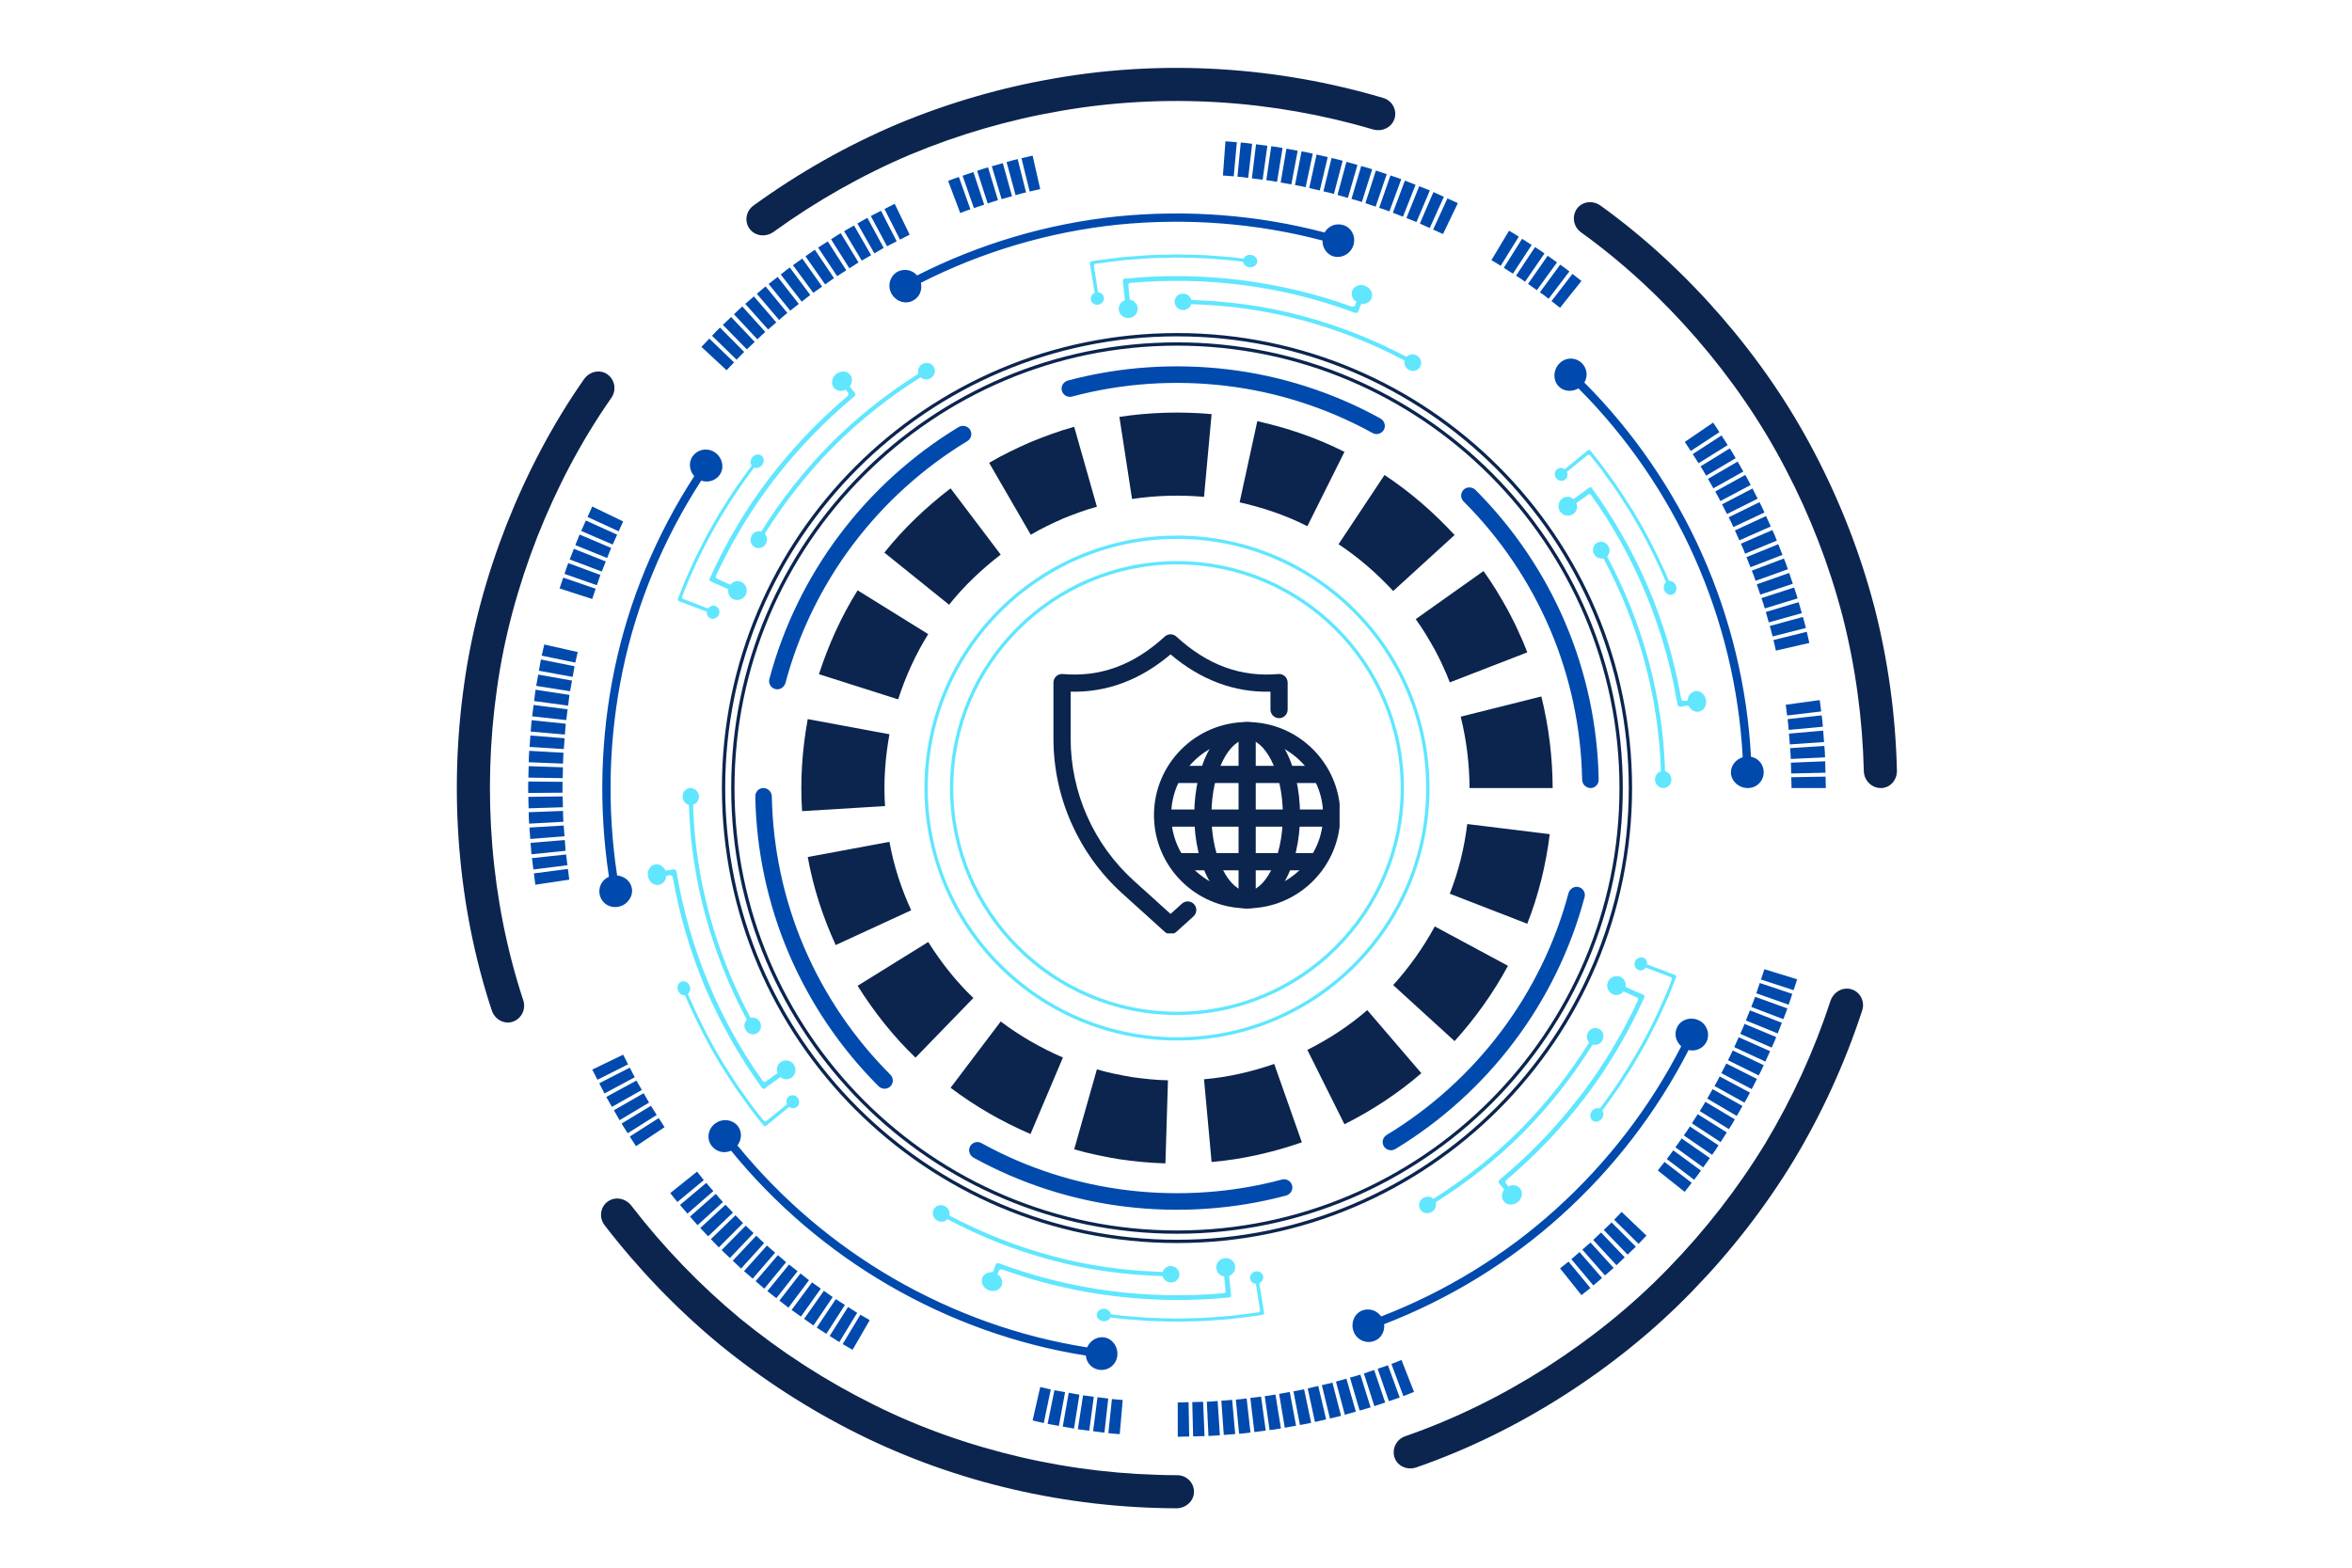 <svg xmlns="http://www.w3.org/2000/svg" xmlns:xlink="http://www.w3.org/1999/xlink" width="1200" zoomAndPan="magnify" viewBox="0 0 900 600" height="800" preserveAspectRatio="xMidYMid meet" version="1.0"><defs><clipPath id="efb8f5827f"><path d="M 174.035 25 L 726 25 L 726 577.648 L 174.035 577.648 Z M 174.035 25 " clip-rule="nonzero"/></clipPath><clipPath id="4f6f6c7cf8"><path d="M 403.102 242.484 L 493 242.484 L 493 357.234 L 403.102 357.234 Z M 403.102 242.484 " clip-rule="nonzero"/></clipPath><clipPath id="ff48f64bfc"><path d="M 441 276 L 512.602 276 L 512.602 348 L 441 348 Z M 441 276 " clip-rule="nonzero"/></clipPath></defs><path fill="#60e6ff" d="M 450.375 204.98 C 397.094 204.98 353.742 248.328 353.742 301.613 C 353.742 354.895 397.09 398.242 450.375 398.242 C 503.66 398.242 547.008 354.895 547.008 301.613 C 547.008 248.328 503.66 204.98 450.375 204.98 Z M 450.375 396.977 C 397.793 396.977 355.012 354.195 355.012 301.613 C 355.012 249.027 397.793 206.25 450.375 206.25 C 502.961 206.25 545.738 249.027 545.738 301.613 C 545.738 354.195 502.961 396.977 450.375 396.977 Z M 641.336 374.105 L 638.656 380.898 L 635.664 387.555 C 634.703 389.789 633.578 391.949 632.465 394.113 L 630.801 397.359 L 629.969 398.984 L 629.059 400.566 L 625.422 406.891 C 624.172 408.977 622.816 410.996 621.516 413.055 C 620.852 414.074 620.215 415.109 619.531 416.113 L 617.418 419.09 C 615.988 421.055 614.656 423.094 613.133 424.988 C 613.848 425.961 613.684 427.5 612.578 428.531 C 611.77 429.285 610.629 429.512 609.766 429.082 C 608.363 428.387 608.125 426.52 609.148 425.219 C 609.918 424.238 611.164 423.879 612.176 424.258 C 623.551 409.191 632.938 392.59 639.715 374.945 C 639.875 374.551 639.715 374.121 639.363 373.988 L 629.801 370.324 C 629.148 371.254 627.984 371.668 626.949 371.254 C 625.574 370.707 625.004 368.98 625.867 367.602 C 626.398 366.75 627.43 366.281 628.363 366.434 C 629.672 366.648 630.461 367.859 630.277 369.121 L 640.992 373.148 C 641.344 373.277 641.504 373.707 641.344 374.105 Z M 549.332 460.176 C 549.734 461.5 549.203 463.09 547.863 463.859 C 546.273 464.773 544.285 464.297 543.422 462.793 C 542.559 461.293 543.098 459.359 544.625 458.484 C 545.914 457.742 547.461 457.871 548.492 458.828 C 560.512 451.27 571.715 442.391 581.75 432.332 C 591.734 422.227 600.594 411.008 608.094 398.949 C 607.148 397.934 606.984 396.371 607.699 395.07 C 608.578 393.539 610.512 392.996 612.02 393.852 C 613.527 394.703 614.008 396.688 613.094 398.281 C 612.348 399.629 610.789 400.188 609.441 399.781 C 601.875 411.941 592.945 423.254 582.875 433.449 C 572.754 443.594 561.457 452.547 549.332 460.172 Z M 629.191 381.762 C 623.152 395.164 615.688 407.938 606.793 419.648 C 597.898 431.355 587.715 442.078 576.488 451.57 C 576.035 451.961 575.953 452.621 576.301 453.047 L 577.199 454.129 L 577.203 454.129 C 577.203 454.129 578.031 453.727 578.031 453.727 C 578.129 453.699 578.23 453.68 578.332 453.66 C 578.734 453.594 579.137 453.586 579.531 453.641 C 580.477 453.781 581.34 454.285 581.883 455.16 C 582.719 456.508 582.422 458.426 581.172 459.746 C 579.418 461.48 576.73 461.441 575.445 459.805 C 574.934 459.156 574.715 458.371 574.75 457.578 C 574.77 457.184 574.852 456.785 575 456.402 C 575.039 456.301 575.078 456.211 575.117 456.113 C 575.148 456.004 575.184 455.898 575.227 455.797 C 575.316 455.598 575.43 455.414 575.566 455.25 L 573.652 452.902 C 573.305 452.477 573.402 451.836 573.871 451.469 C 585.078 442.16 595.258 431.617 604.168 420.094 L 605.855 417.945 L 607.445 415.727 L 610.613 411.273 C 612.68 408.277 614.586 405.168 616.555 402.105 L 619.277 397.371 C 620.176 395.785 621.129 394.234 621.926 392.594 C 623.555 389.336 625.332 386.152 626.762 382.797 C 626.941 382.398 626.789 381.941 626.422 381.773 L 621.277 379.43 C 620.258 380.719 618.531 381.191 617.047 380.488 C 615.242 379.621 614.469 377.402 615.383 375.59 C 616.164 374.031 618.039 373.227 619.699 373.738 C 621.438 374.273 622.363 375.992 622.047 377.727 L 628.848 380.75 C 629.219 380.91 629.367 381.367 629.188 381.77 Z M 402.438 482.305 C 388.602 478.609 375.195 473.332 362.539 466.625 C 361.578 467.656 359.949 467.949 358.629 467.16 C 357.039 466.246 356.457 464.289 357.328 462.793 C 358.203 461.297 360.148 460.793 361.676 461.676 C 362.953 462.438 363.594 463.875 363.285 465.227 C 375.832 471.879 389.125 477.109 402.84 480.777 C 416.555 484.477 430.727 486.387 444.922 486.816 C 445.324 485.477 446.598 484.512 448.086 484.551 C 448.969 484.57 449.766 484.945 450.352 485.527 C 450.934 486.082 451.297 486.855 451.305 487.727 C 451.309 488.59 450.945 489.387 450.352 489.969 C 449.754 490.52 448.922 490.852 448.012 490.828 C 446.469 490.789 445.203 489.758 444.879 488.402 C 430.562 487.973 416.27 486.043 402.438 482.312 Z M 483.715 502.418 C 483.773 502.785 483.484 503.148 483.062 503.223 C 481.871 503.457 480.664 503.617 479.457 503.762 L 475.836 504.223 C 473.422 504.527 471.012 504.871 468.586 505.008 L 461.309 505.559 C 458.883 505.668 456.449 505.699 454.023 505.77 L 450.379 505.855 L 446.734 505.77 C 444.305 505.699 441.875 505.668 439.445 505.559 C 434.602 505.16 429.738 504.941 424.918 504.223 C 424.438 505.332 423.02 505.98 421.57 505.559 C 420.512 505.254 419.746 504.395 419.68 503.43 C 419.574 501.875 421.078 500.715 422.719 500.922 C 423.953 501.082 424.895 501.965 425.07 503.027 C 429.742 503.723 434.461 503.945 439.168 504.332 C 441.523 504.469 443.883 504.473 446.242 504.551 L 449.777 504.641 C 450.957 504.668 452.137 504.598 453.316 504.582 L 460.391 504.398 C 462.746 504.266 465.102 504.059 467.453 503.887 L 470.984 503.617 L 474.5 503.18 L 481.523 502.27 C 481.941 502.195 482.234 501.836 482.172 501.465 L 480.578 491.352 C 479.453 491.301 478.508 490.445 478.348 489.355 C 478.238 488.625 478.492 487.926 478.977 487.422 C 479.453 486.895 480.156 486.547 480.969 486.555 C 481.969 486.562 482.883 487.184 483.223 488.086 C 483.688 489.324 483.027 490.609 481.852 491.129 L 483.711 502.422 Z M 382.18 486.434 L 381.691 487.754 C 381.938 487.941 382.191 488.125 382.445 488.289 C 382.52 488.359 382.59 488.438 382.656 488.516 C 382.918 488.828 383.125 489.176 383.277 489.543 C 383.629 490.426 383.625 491.422 383.137 492.332 C 382.395 493.711 380.551 494.488 378.816 493.984 C 376.441 493.316 375.121 491.004 375.902 489.062 C 376.207 488.297 376.777 487.711 377.484 487.344 C 377.836 487.164 378.227 487.035 378.633 486.969 C 378.738 486.953 378.836 486.941 378.941 486.926 C 379.051 486.895 379.16 486.875 379.27 486.863 C 379.488 486.84 379.703 486.844 379.914 486.879 L 380.992 484.051 C 381.188 483.539 381.793 483.297 382.348 483.516 C 409.637 493.777 439.262 497.543 468.266 494.945 C 468.703 494.91 469.023 494.559 468.984 494.16 L 468.445 488.527 C 466.816 488.254 465.539 486.969 465.41 485.328 C 465.258 483.332 466.801 481.594 468.832 481.527 C 470.57 481.379 472.195 482.551 472.582 484.242 C 472.984 486.012 471.961 487.707 470.309 488.348 L 471.086 495.75 C 471.129 496.148 470.812 496.52 470.375 496.574 C 441.113 499.484 411.219 495.863 383.543 485.875 C 382.973 485.695 382.367 485.922 382.18 486.438 Z M 269.895 378.074 C 264.176 364.523 260.008 350.328 257.453 335.852 C 257.348 335.262 256.82 334.855 256.281 334.949 L 254.898 335.188 L 254.895 335.188 C 254.895 335.188 254.816 336.109 254.816 336.109 C 254.793 336.207 254.758 336.309 254.723 336.402 C 254.574 336.785 254.375 337.141 254.125 337.449 C 253.527 338.199 252.656 338.695 251.625 338.723 C 250.039 338.77 248.543 337.547 248.051 335.801 C 247.719 334.613 247.859 333.441 248.375 332.535 C 248.91 331.621 249.773 330.98 250.809 330.828 C 251.625 330.707 252.41 330.914 253.07 331.344 C 253.402 331.559 253.688 331.832 253.965 332.148 C 254.031 332.234 254.094 332.309 254.16 332.395 C 254.242 332.473 254.32 332.559 254.387 332.648 C 254.527 332.824 254.633 333.012 254.715 333.211 L 257.703 332.73 C 258.246 332.648 258.77 333.051 258.871 333.637 C 263.66 362.371 274.953 390.039 291.902 413.754 C 292.156 414.109 292.625 414.207 292.953 413.973 L 297.555 410.684 C 296.953 409.152 297.406 407.414 298.758 406.48 C 300.41 405.344 302.707 405.789 303.816 407.496 C 304.766 408.957 304.52 410.988 303.273 412.156 C 301.938 413.398 299.953 413.363 298.633 412.207 L 292.625 416.598 C 292.301 416.832 291.828 416.738 291.574 416.379 C 282.969 404.461 275.676 391.594 269.895 378.074 Z M 305.496 420.57 C 305.973 421.457 305.918 422.535 305.301 423.285 C 304.473 424.305 303.008 424.398 301.977 423.633 L 293.141 430.906 C 292.852 431.148 292.402 431.066 292.137 430.73 C 285.98 423.195 280.434 415.184 275.34 406.895 C 270.336 398.543 265.965 389.832 262.102 380.902 C 260.906 381.031 259.66 380.117 259.328 378.641 C 259.082 377.562 259.461 376.461 260.27 375.922 C 261.57 375.051 263.301 375.785 263.91 377.324 C 264.367 378.484 264.051 379.75 263.215 380.43 C 266.988 389.09 271.164 397.578 276.035 405.676 C 277.195 407.73 278.547 409.672 279.797 411.672 L 281.711 414.652 C 282.348 415.645 283.062 416.586 283.738 417.555 L 287.855 423.32 L 292.23 428.891 C 292.492 429.223 292.941 429.305 293.234 429.066 L 301.184 422.609 C 300.711 421.574 300.938 420.355 301.809 419.664 C 302.969 418.746 304.746 419.121 305.5 420.566 Z M 285.785 390.277 C 272.27 365.035 264.426 336.715 263.613 308.043 C 262.258 307.727 261.227 306.465 261.188 304.922 C 261.141 303.09 262.508 301.605 264.242 301.613 C 265.977 301.617 267.422 303.051 267.465 304.816 C 267.504 306.301 266.539 307.578 265.199 307.992 C 266.008 336.422 273.781 364.496 287.18 389.523 C 288.512 389.223 290.035 389.812 290.77 391.102 C 291.648 392.629 291.152 394.582 289.656 395.461 C 288.164 396.344 286.211 395.77 285.297 394.18 C 284.539 392.84 284.746 391.254 285.789 390.277 Z M 271.559 221.461 C 277.602 208.062 285.066 195.285 293.957 183.574 C 302.852 171.867 313.035 161.145 324.262 151.656 C 324.719 151.262 324.797 150.602 324.449 150.176 L 323.551 149.098 L 323.543 149.098 C 323.543 149.098 322.719 149.496 322.719 149.496 C 322.621 149.527 322.52 149.543 322.418 149.562 C 322.016 149.633 321.609 149.641 321.215 149.582 C 320.273 149.445 319.406 148.941 318.863 148.066 C 318.027 146.715 318.324 144.797 319.574 143.477 C 321.328 141.742 324.012 141.781 325.301 143.422 C 325.809 144.066 326.031 144.855 325.996 145.645 C 325.977 146.043 325.895 146.438 325.746 146.824 C 325.707 146.922 325.668 147.012 325.629 147.109 C 325.598 147.219 325.562 147.324 325.52 147.426 C 325.43 147.629 325.316 147.809 325.18 147.977 L 327.09 150.32 C 327.438 150.746 327.344 151.391 326.875 151.758 C 315.668 161.066 305.488 171.609 296.574 183.129 L 294.887 185.277 L 293.297 187.5 L 290.129 191.949 C 288.062 194.945 286.16 198.055 284.191 201.117 L 281.469 205.855 C 280.57 207.438 279.613 208.992 278.82 210.633 C 277.188 213.891 275.41 217.074 273.98 220.426 C 273.801 220.824 273.953 221.281 274.32 221.449 L 279.465 223.797 C 280.484 222.504 282.211 222.031 283.695 222.738 C 285.5 223.602 286.273 225.82 285.359 227.637 C 284.578 229.191 282.703 229.996 281.043 229.484 C 279.305 228.949 278.379 227.23 278.695 225.496 L 271.891 222.477 C 271.523 222.312 271.375 221.855 271.551 221.453 Z M 259.418 229.117 L 262.094 222.328 L 265.09 215.668 C 266.051 213.434 267.176 211.277 268.289 209.113 L 269.953 205.863 L 270.789 204.242 L 271.695 202.66 L 275.336 196.332 C 276.586 194.25 277.938 192.227 279.238 190.172 C 279.902 189.148 280.543 188.113 281.227 187.109 L 283.336 184.137 C 284.77 182.172 286.102 180.133 287.621 178.234 C 286.91 177.266 287.074 175.727 288.18 174.691 C 288.988 173.941 290.125 173.715 290.992 174.141 C 292.395 174.836 292.633 176.703 291.609 178.008 C 290.84 178.984 289.59 179.344 288.582 178.965 C 277.207 194.031 267.816 210.633 261.039 228.277 C 260.887 228.672 261.039 229.102 261.391 229.238 L 270.953 232.898 C 271.609 231.973 272.773 231.559 273.809 231.969 C 275.18 232.516 275.754 234.242 274.887 235.621 C 274.355 236.477 273.328 236.941 272.395 236.793 C 271.082 236.578 270.297 235.363 270.48 234.102 L 259.762 230.078 C 259.414 229.945 259.254 229.52 259.41 229.117 Z M 352.258 144.391 C 340.238 151.953 329.035 160.832 319 170.891 C 309.016 180.996 300.16 192.211 292.656 204.273 C 293.605 205.289 293.766 206.848 293.051 208.152 C 292.172 209.684 290.238 210.227 288.73 209.371 C 287.223 208.516 286.742 206.531 287.656 204.941 C 288.402 203.59 289.961 203.035 291.309 203.438 C 298.875 191.277 307.805 179.965 317.875 169.773 C 327.996 159.629 339.293 150.672 351.418 143.051 C 351.016 141.723 351.551 140.133 352.887 139.363 C 354.477 138.453 356.465 138.93 357.328 140.43 C 358.191 141.934 357.656 143.863 356.125 144.742 C 354.836 145.484 353.293 145.352 352.258 144.395 Z M 417.039 100.805 C 416.977 100.434 417.27 100.074 417.691 100 C 418.883 99.766 420.09 99.602 421.297 99.457 L 424.918 99 C 427.328 98.695 429.742 98.352 432.168 98.215 L 439.441 97.66 C 441.871 97.555 444.305 97.523 446.73 97.453 L 450.375 97.363 L 454.02 97.453 C 456.449 97.52 458.879 97.555 461.309 97.66 C 466.152 98.062 471.016 98.277 475.832 99 C 476.316 97.891 477.734 97.242 479.184 97.66 C 480.242 97.969 481.008 98.828 481.074 99.789 C 481.18 101.348 479.676 102.508 478.035 102.297 C 476.801 102.141 475.859 101.258 475.684 100.195 C 471.012 99.496 466.289 99.277 461.586 98.891 C 459.23 98.754 456.871 98.746 454.512 98.672 L 450.973 98.582 C 449.793 98.551 448.613 98.625 447.438 98.641 L 440.359 98.82 C 438.008 98.957 435.652 99.164 433.301 99.336 L 429.77 99.605 L 426.254 100.043 L 419.227 100.949 C 418.809 101.023 418.52 101.387 418.578 101.754 L 420.172 111.867 C 421.297 111.922 422.242 112.773 422.402 113.867 C 422.512 114.598 422.258 115.297 421.773 115.801 C 421.297 116.328 420.594 116.676 419.781 116.668 C 418.781 116.66 417.867 116.039 417.531 115.133 C 417.062 113.898 417.723 112.613 418.898 112.094 L 417.035 100.797 Z M 518.574 116.789 L 519.062 115.473 C 518.812 115.281 518.562 115.098 518.309 114.934 C 518.234 114.863 518.168 114.785 518.098 114.707 C 517.836 114.395 517.625 114.047 517.477 113.684 C 517.125 112.801 517.129 111.801 517.617 110.895 C 518.359 109.512 520.199 108.734 521.938 109.238 C 524.312 109.91 525.633 112.223 524.852 114.16 C 524.547 114.926 523.973 115.512 523.27 115.879 C 522.914 116.062 522.527 116.191 522.121 116.258 C 522.016 116.27 521.918 116.285 521.812 116.297 C 521.703 116.328 521.594 116.348 521.484 116.363 C 521.266 116.387 521.051 116.379 520.836 116.344 L 519.762 119.172 C 519.562 119.688 518.957 119.926 518.402 119.707 C 491.113 109.445 461.488 105.684 432.484 108.281 C 432.047 108.312 431.727 108.664 431.766 109.066 L 432.305 114.695 C 433.934 114.973 435.211 116.258 435.34 117.898 C 435.492 119.891 433.949 121.629 431.918 121.699 C 430.184 121.844 428.555 120.672 428.168 118.98 C 427.766 117.215 428.789 115.516 430.445 114.875 L 429.664 107.477 C 429.621 107.074 429.938 106.703 430.379 106.652 C 459.637 103.738 489.531 107.359 517.207 117.348 C 517.777 117.531 518.383 117.305 518.57 116.785 Z M 498.316 120.918 C 512.152 124.613 525.559 129.895 538.215 136.598 C 539.176 135.566 540.801 135.273 542.125 136.062 C 543.715 136.98 544.297 138.934 543.422 140.43 C 542.551 141.926 540.605 142.43 539.078 141.551 C 537.801 140.785 537.16 139.348 537.469 137.996 C 524.918 131.344 511.629 126.113 497.914 122.449 C 484.199 118.75 470.027 116.84 455.832 116.406 C 455.43 117.746 454.152 118.711 452.668 118.676 C 451.785 118.652 450.988 118.281 450.402 117.695 C 449.82 117.141 449.453 116.367 449.449 115.5 C 449.445 114.633 449.809 113.836 450.402 113.254 C 451 112.703 451.832 112.371 452.742 112.395 C 454.285 112.434 455.551 113.465 455.875 114.82 C 470.191 115.254 484.484 117.184 498.316 120.914 Z M 595.258 182.652 C 594.781 181.77 594.832 180.691 595.449 179.938 C 596.281 178.918 597.746 178.828 598.777 179.59 L 607.613 172.316 C 607.902 172.078 608.352 172.156 608.617 172.492 C 614.773 180.027 620.32 188.043 625.414 196.328 C 630.418 204.676 634.789 213.391 638.652 222.32 C 639.848 222.188 641.094 223.105 641.426 224.582 C 641.672 225.66 641.289 226.758 640.484 227.301 C 639.184 228.172 637.449 227.438 636.844 225.898 C 636.387 224.738 636.703 223.473 637.539 222.793 C 633.766 214.133 629.59 205.641 624.719 197.547 C 623.559 195.488 622.203 193.551 620.957 191.547 L 619.043 188.57 C 618.402 187.578 617.691 186.637 617.016 185.664 L 612.898 179.902 L 608.523 174.332 C 608.262 173.996 607.812 173.918 607.52 174.156 L 599.57 180.609 C 600.043 181.648 599.816 182.867 598.945 183.559 C 597.781 184.477 596.008 184.102 595.254 182.656 Z M 652.383 270.684 C 651.848 271.598 650.98 272.238 649.945 272.391 C 649.133 272.508 648.344 272.305 647.684 271.875 C 647.352 271.66 647.066 271.387 646.793 271.07 C 646.723 270.984 646.664 270.91 646.598 270.824 C 646.516 270.746 646.438 270.66 646.367 270.57 C 646.23 270.395 646.121 270.207 646.043 270.008 L 643.055 270.488 C 642.512 270.57 641.988 270.168 641.883 269.586 C 637.094 240.848 625.805 213.18 608.852 189.469 C 608.598 189.113 608.129 189.016 607.801 189.25 L 603.203 192.539 C 603.805 194.066 603.352 195.809 601.996 196.742 C 600.344 197.875 598.047 197.43 596.938 195.727 C 595.984 194.262 596.234 192.23 597.48 191.066 C 598.812 189.824 600.797 189.859 602.117 191.012 L 608.129 186.625 C 608.453 186.387 608.926 186.484 609.18 186.844 C 617.785 198.762 625.078 211.629 630.859 225.148 C 636.578 238.695 640.746 252.895 643.301 267.371 C 643.406 267.961 643.93 268.367 644.473 268.273 L 645.855 268.035 C 645.855 268.035 645.934 267.117 645.934 267.117 C 645.957 267.016 645.992 266.918 646.027 266.824 C 646.176 266.438 646.375 266.086 646.625 265.773 C 647.223 265.023 648.098 264.527 649.125 264.5 C 650.711 264.453 652.207 265.676 652.699 267.426 C 653.031 268.609 652.891 269.781 652.375 270.691 Z M 614.965 212.945 C 628.484 238.191 636.324 266.508 637.141 295.18 C 638.496 295.5 639.527 296.762 639.566 298.301 C 639.613 300.133 638.246 301.617 636.512 301.613 C 634.777 301.605 633.332 300.172 633.289 298.41 C 633.25 296.922 634.219 295.645 635.555 295.234 C 634.746 266.801 626.973 238.73 613.57 213.699 C 612.242 214.004 610.719 213.414 609.984 212.121 C 609.105 210.594 609.602 208.645 611.098 207.762 C 612.59 206.883 614.543 207.457 615.453 209.047 C 616.215 210.387 616.008 211.969 614.965 212.945 Z M 450.375 214.746 C 402.477 214.746 363.508 253.715 363.508 301.613 C 363.508 349.512 402.477 388.477 450.375 388.477 C 498.273 388.477 537.238 349.508 537.238 301.613 C 537.238 253.715 498.27 214.746 450.375 214.746 Z M 450.375 387.211 C 403.176 387.211 364.777 348.809 364.777 301.613 C 364.777 254.414 403.176 216.016 450.375 216.016 C 497.574 216.016 535.973 254.414 535.973 301.613 C 535.973 348.809 497.574 387.211 450.375 387.211 Z M 450.375 387.211 " fill-opacity="1" fill-rule="nonzero"/><path fill="#004aad" d="M 530.668 434.352 C 547.578 424.105 562.5 410.594 574.383 394.789 C 586.281 378.996 595.113 360.906 600.203 341.805 C 600.715 340.137 602.348 339.078 604.062 339.492 C 605.746 339.898 606.852 341.691 606.32 343.445 C 601.023 363.332 591.824 382.164 579.445 398.598 C 567.078 415.047 551.551 429.102 533.949 439.77 C 532.363 440.684 530.375 440.191 529.504 438.672 C 528.633 437.156 529.152 435.223 530.668 434.352 Z M 494.41 453.641 C 493.918 451.961 492.16 450.984 490.484 451.461 C 471.383 456.559 451.305 457.902 431.676 455.562 C 412.047 453.23 392.887 447.066 375.578 437.512 C 374.07 436.641 372.129 437.16 371.246 438.672 C 370.363 440.184 370.934 442.148 372.52 443.059 C 390.535 453.004 410.488 459.426 430.922 461.855 C 451.344 464.289 472.227 462.891 492.117 457.582 C 493.875 457.082 494.902 455.316 494.41 453.637 Z M 307.645 362.422 C 299.879 344.238 295.711 324.551 295.344 304.781 C 295.301 303.035 293.844 301.617 292.098 301.613 C 290.348 301.605 288.965 303.082 289.012 304.91 C 289.395 325.473 293.734 345.977 301.82 364.906 C 309.879 383.844 321.633 401.191 336.184 415.738 C 337.504 417.004 339.555 417 340.762 415.734 C 341.969 414.465 341.922 412.469 340.66 411.258 C 326.676 397.281 315.387 380.609 307.645 362.418 Z M 371.246 164.551 C 370.375 163.031 368.387 162.539 366.801 163.453 C 349.199 174.117 333.672 188.176 321.305 204.621 C 308.926 221.055 299.727 239.887 294.43 259.777 C 293.898 261.527 295.004 263.324 296.691 263.73 C 298.41 264.148 300.039 263.086 300.551 261.418 C 305.637 242.316 314.473 224.227 326.371 208.434 C 338.254 192.629 353.176 179.121 370.086 168.871 C 371.598 168.004 372.117 166.066 371.25 164.551 Z M 528.23 160.164 C 510.219 150.215 490.262 143.797 469.832 141.367 C 449.406 138.934 428.523 140.332 408.633 145.641 C 406.875 146.141 405.844 147.906 406.34 149.586 C 406.832 151.262 408.59 152.238 410.266 151.762 C 429.367 146.664 449.445 145.32 469.074 147.66 C 488.703 149.992 507.863 156.156 525.172 165.711 C 526.68 166.582 528.621 166.062 529.504 164.551 C 530.387 163.043 529.816 161.074 528.23 160.168 Z M 593.109 240.801 C 600.875 258.988 605.043 278.672 605.41 298.441 C 605.453 300.188 606.91 301.605 608.656 301.613 C 610.406 301.617 611.789 300.145 611.742 298.316 C 611.359 277.754 607.016 257.246 598.934 238.32 C 590.871 219.379 579.121 202.031 564.566 187.484 C 563.246 186.219 561.195 186.227 559.988 187.492 C 558.781 188.758 558.828 190.758 560.09 191.965 C 574.074 205.941 585.363 222.617 593.105 240.805 Z M 646.145 401.891 C 648.844 402.52 651.754 401.266 653.043 398.664 C 654.473 395.512 653.051 391.828 649.883 390.434 C 646.711 389.039 643.059 390.293 641.73 393.234 C 640.52 395.676 641.234 398.598 643.328 400.445 C 631.316 423.875 614.988 445.074 595.434 462.715 C 575.906 480.395 553.059 494.363 528.508 503.848 C 527.707 502.715 526.59 501.895 525.363 501.48 C 524.75 501.273 524.109 501.168 523.461 501.176 C 522.805 501.16 522.141 501.25 521.492 501.469 C 518.434 502.504 516.809 506.02 517.859 509.32 C 518.914 512.617 522.422 514.398 525.699 513.289 C 526.387 513.055 527.004 512.719 527.531 512.289 C 528.055 511.84 528.492 511.309 528.836 510.727 C 529.52 509.559 529.816 508.18 529.648 506.797 C 554.562 497.172 577.742 483 597.555 465.066 C 617.391 447.168 633.953 425.656 646.145 401.887 Z M 420.719 524.266 C 424.148 524.703 427.203 522.258 427.547 518.812 C 427.887 515.363 425.566 512.238 422.363 511.832 C 419.656 511.496 417.086 513.176 415.996 515.68 C 389.969 511.605 364.777 502.523 341.988 489.352 C 319.195 476.172 298.836 458.809 282.195 438.398 C 283.867 436.16 284.004 433.109 282.32 430.969 C 280.277 428.461 276.543 427.922 273.719 429.957 C 270.918 431.973 270.203 435.945 272.383 438.629 C 274.176 440.914 277.23 441.57 279.738 440.402 C 296.621 461.105 317.277 478.723 340.406 492.094 C 363.527 505.461 389.09 514.672 415.496 518.809 C 415.73 521.629 417.836 523.91 420.719 524.27 Z M 265.66 182.223 C 251.148 204.641 240.648 229.707 235.195 255.871 C 229.723 282.027 229.008 309.141 233.016 335.559 C 230.469 336.637 228.926 339.344 229.438 342.203 C 229.742 343.898 230.707 345.297 232.016 346.172 C 233.348 347.043 235.059 347.379 236.746 347.02 C 238.445 346.66 239.805 345.684 240.707 344.41 C 241.633 343.125 242.062 341.547 241.781 339.949 C 241.301 337.266 238.93 335.332 236.145 335.07 C 232.195 309.039 232.898 282.301 238.293 256.523 C 243.664 230.734 254.02 206.039 268.32 183.941 C 269.633 184.391 271.02 184.402 272.254 184.02 C 273.492 183.633 274.57 182.848 275.383 181.746 C 277.258 179.113 276.512 175.316 273.723 173.262 C 270.93 171.207 267.043 171.828 265.043 174.645 C 264.184 175.812 263.887 177.219 264.02 178.566 C 264.148 179.91 264.715 181.199 265.66 182.219 Z M 343.461 103.973 C 340.453 105.676 339.453 109.512 341.199 112.5 C 342.953 115.492 346.633 116.602 349.441 115.004 C 351.867 113.766 352.992 110.949 352.375 108.234 C 375.852 96.316 401.512 88.719 427.711 85.988 C 453.91 83.352 480.582 85.34 506.047 92.051 C 506.012 94.844 507.691 97.395 510.312 98.137 C 513.434 98.965 516.777 97.199 517.867 93.902 C 518.949 90.617 517.195 86.996 513.852 86.102 C 511.059 85.309 508.199 86.566 506.859 88.988 C 481.016 82.176 453.965 80.164 427.383 82.836 C 400.805 85.609 374.766 93.316 350.945 105.414 C 349.125 103.316 346.047 102.652 343.465 103.977 Z M 596.496 139.328 C 594.215 141.883 594.254 145.777 596.586 148.016 C 598.551 149.902 601.633 150.043 604.008 148.645 C 622.605 167.297 637.727 189.383 648.438 213.434 C 659.156 237.48 665.438 263.492 666.855 289.797 C 664.25 290.621 662.266 293.004 662.348 295.73 C 662.434 298.961 665.309 301.594 668.773 301.613 C 672.238 301.629 674.977 298.844 674.891 295.387 C 674.805 292.484 672.797 290.152 670.02 289.625 C 668.586 262.941 662.207 236.543 651.332 212.145 C 640.465 187.742 625.121 165.332 606.254 146.41 C 607.707 144.012 607.332 140.941 605.238 138.93 C 602.742 136.535 598.832 136.711 596.5 139.328 Z M 609.648 474.574 L 618.547 484.234 L 621.719 481.211 L 612.652 471.711 Z M 617.664 466.84 L 627.004 476.07 L 630.027 472.898 L 620.523 463.836 Z M 605.488 478.277 L 614.16 488.141 L 617.461 485.266 L 608.621 475.555 Z M 601.281 481.922 L 609.715 491.988 L 613.027 489.121 L 604.418 479.207 L 601.285 481.922 Z M 596.957 485.43 L 605.152 495.691 C 606.293 494.785 607.457 493.898 608.582 492.973 L 600.207 482.855 C 599.141 483.734 598.039 484.57 596.957 485.43 Z M 613.68 470.73 L 622.805 480.18 L 625.969 477.156 L 616.684 467.871 L 613.684 470.734 Z M 661.215 405.773 L 672.984 411.598 C 673.652 410.301 674.324 409.004 674.902 407.664 L 663.031 402.047 C 662.488 403.316 661.852 404.543 661.215 405.773 Z M 658.676 410.727 L 670.301 416.832 L 672.301 412.934 L 660.566 407.035 Z M 668.078 390.555 L 680.234 395.523 L 681.84 391.449 L 669.598 386.695 Z M 665.91 395.68 L 677.941 400.941 C 678.535 399.605 679.176 398.289 679.684 396.922 L 667.555 391.875 C 667.078 393.176 666.469 394.418 665.906 395.68 Z M 663.617 400.754 L 675.523 406.297 L 677.328 402.305 L 665.328 396.973 Z M 657.078 413.836 L 656.043 415.633 L 667.523 422.008 L 668.613 420.109 L 669.621 418.164 L 658.031 411.988 Z M 651.527 423.488 L 650.41 425.234 L 661.57 432.152 L 662.75 430.305 L 663.84 428.406 L 652.555 421.688 L 651.523 423.488 Z M 653.266 420.457 L 664.59 427.105 L 666.773 423.309 L 655.336 416.859 Z M 670.121 385.375 L 682.387 390.055 C 682.902 388.688 683.508 387.355 683.945 385.961 L 671.594 381.5 C 671.184 382.82 670.605 384.082 670.121 385.375 Z M 644.328 434.562 L 655.152 441.996 C 656.02 440.82 656.816 439.594 657.594 438.359 L 646.637 431.117 C 645.902 432.289 645.148 433.449 644.328 434.559 Z M 641.102 439.098 L 651.746 446.789 L 654.285 443.219 L 643.504 435.719 Z M 637.809 443.594 L 648.27 451.531 C 649.191 450.398 650.031 449.203 650.875 448.012 L 640.277 440.262 C 639.477 441.391 638.688 442.523 637.809 443.594 Z M 647.402 429.922 L 658.402 437.102 L 660.766 433.414 L 649.645 426.43 L 647.406 429.922 Z M 634.367 447.969 L 644.641 456.152 L 647.348 452.707 L 636.934 444.707 L 634.371 447.969 Z M 673.832 374.879 L 686.312 378.969 C 686.766 377.582 687.277 376.211 687.684 374.809 L 675.133 370.941 C 674.75 372.27 674.262 373.566 673.832 374.879 Z M 672.051 380.152 L 684.43 384.539 L 685.836 380.391 L 673.379 376.227 Z M 418.277 547.77 L 422.621 548.32 L 424.074 535.27 L 419.957 534.746 Z M 424.109 548.508 C 425.555 548.707 427.016 548.754 428.469 548.887 L 429.613 535.805 C 428.234 535.68 426.852 535.637 425.48 535.449 Z M 414.438 534.039 L 412.445 547.02 L 416.793 547.578 L 418.551 534.566 Z M 398.043 530.852 L 395.133 543.66 L 399.402 544.645 L 402.086 531.785 Z M 408.953 533.059 L 406.656 545.988 L 410.965 546.758 L 413.035 533.789 Z M 403.477 532.082 L 400.871 544.953 L 405.18 545.723 L 407.559 532.809 Z M 521.902 525.66 L 525.895 538.172 L 530.043 536.77 L 525.832 524.332 L 521.906 525.664 Z M 450.66 536.762 L 450.676 549.895 L 455.055 549.785 L 454.809 536.656 L 450.66 536.766 Z M 532.426 522.031 L 537.008 534.34 L 541.086 532.73 L 536.285 520.512 Z M 527.176 523.875 L 531.465 536.285 L 535.613 534.879 L 531.105 522.543 Z M 494.941 532.496 L 497.418 545.395 C 498.852 545.125 500.301 544.918 501.715 544.559 L 499.012 531.711 C 497.672 532.055 496.301 532.246 494.941 532.5 Z M 500.395 531.387 L 503.176 544.223 L 507.445 543.238 L 504.438 530.453 Z M 505.816 530.137 L 508.906 542.902 C 510.324 542.555 511.762 542.277 513.164 541.879 L 509.852 529.172 C 508.523 529.555 507.164 529.812 505.82 530.137 Z M 511.215 528.781 L 514.602 541.469 L 518.816 540.27 L 515.203 527.648 Z M 516.57 527.258 L 520.262 539.859 C 521.664 539.457 523.074 539.074 524.469 538.648 L 520.555 526.113 Z M 472.906 535.672 L 474.148 548.746 C 475.609 548.664 477.055 548.453 478.5 548.273 L 477.031 535.223 C 475.656 535.398 474.289 535.598 472.906 535.672 Z M 461.797 536.48 L 462.422 549.598 C 463.883 549.559 465.336 549.402 466.793 549.305 L 465.934 536.199 C 464.555 536.289 463.18 536.445 461.797 536.48 Z M 456.227 536.617 L 456.551 549.746 L 460.926 549.633 L 460.379 536.516 L 456.23 536.617 Z M 467.352 536.094 L 468.285 549.191 L 472.652 548.855 L 471.488 535.777 Z M 489.457 533.477 L 491.625 546.43 L 495.938 545.66 L 493.539 532.75 L 489.457 533.48 Z M 478.438 535.047 L 479.988 548.086 L 484.332 547.535 L 482.551 534.523 Z M 486.02 534.082 L 483.961 534.344 L 485.816 547.34 L 487.988 547.062 L 490.148 546.688 L 488.059 533.723 L 486.016 534.078 Z M 249.078 423.227 L 237.844 430.027 C 238.598 431.277 239.41 432.492 240.191 433.723 L 251.301 426.727 C 250.562 425.559 249.793 424.406 249.078 423.227 Z M 246.301 418.398 L 234.91 424.93 L 237.09 428.727 L 248.367 421.992 L 246.297 418.395 Z M 243.531 413.57 L 231.988 419.832 L 234.16 423.633 L 245.594 417.168 Z M 240.996 408.613 L 229.305 414.598 L 231.305 418.496 L 242.883 412.305 L 240.992 408.609 Z M 240.996 434.988 L 243.363 438.672 L 254.305 431.41 L 252.066 427.918 L 240.996 434.984 Z M 238.457 403.656 L 226.629 409.363 L 228.625 413.262 L 240.352 407.348 Z M 315.262 494.02 L 307.707 504.762 L 311.273 507.297 L 318.641 496.426 Z M 306.305 487.398 L 298.25 497.773 L 301.695 500.477 L 309.57 489.965 L 306.309 487.398 Z M 310.723 490.793 L 302.914 501.352 L 306.48 503.891 L 314.102 493.195 Z M 301.93 483.961 L 293.633 494.141 L 297.074 496.848 L 305.191 486.523 Z M 266.734 448.414 L 256.484 456.621 C 257.395 457.758 258.266 458.934 259.215 460.043 L 269.32 451.656 C 268.418 450.609 267.602 449.492 266.734 448.414 Z M 297.676 480.367 L 289.141 490.348 L 292.453 493.215 L 300.809 483.082 Z M 322.445 514.426 L 326.242 516.609 L 332.82 505.242 L 329.223 503.176 Z M 324.516 500.211 L 317.473 511.297 L 321.164 513.656 L 328.008 502.449 Z M 319.824 497.203 L 312.527 508.121 L 316.211 510.484 L 323.316 499.441 Z M 273.895 456.938 L 264.043 465.617 C 265.008 466.715 265.938 467.84 266.926 468.914 L 276.629 460.062 C 275.691 459.047 274.809 457.977 273.895 456.938 Z M 277.609 461.09 L 267.961 470 L 270.98 473.168 L 280.473 464.094 Z M 293.465 476.723 L 284.699 486.5 L 288.012 489.367 L 296.605 479.438 L 293.469 476.723 Z M 270.25 452.734 L 260.191 461.18 L 263.059 464.488 L 272.965 455.867 Z M 285.355 469.094 L 276.137 478.445 L 279.305 481.469 L 288.359 471.953 Z M 289.383 472.934 L 280.391 482.504 L 283.566 485.52 L 292.391 475.793 Z M 281.449 465.121 L 272.016 474.254 C 273.027 475.305 274.02 476.379 275.051 477.41 L 284.324 468.113 C 283.348 467.137 282.41 466.117 281.449 465.121 Z M 231.805 214.883 L 219.598 210.035 L 217.992 214.113 L 230.281 218.742 L 231.801 214.883 Z M 233.863 209.707 L 221.781 204.574 C 221.207 205.914 220.695 207.285 220.152 208.637 L 232.324 213.559 C 232.84 212.277 233.32 210.977 233.863 209.707 Z M 229.758 220.059 L 217.445 215.504 C 216.902 216.859 216.488 218.262 216.004 219.641 L 228.398 223.977 C 228.855 222.672 229.246 221.344 229.758 220.059 Z M 217.207 271.477 L 204.18 269.809 L 203.629 274.152 L 216.68 275.59 L 217.203 271.473 Z M 238.457 199.562 L 226.629 193.859 L 224.816 197.848 L 236.746 203.344 Z M 236.156 204.637 L 224.195 199.215 L 222.395 203.207 L 234.449 208.414 Z M 205.18 262.5 L 218.152 264.551 L 218.883 260.469 L 205.949 258.188 Z M 216.504 276.996 L 203.441 275.637 C 203.27 277.09 203.203 278.547 203.078 280 L 216.16 281.133 C 216.277 279.754 216.34 278.371 216.5 276.996 Z M 204.289 334.27 L 204.844 338.613 L 217.832 336.672 L 217.312 332.559 L 204.293 334.27 Z M 204.371 268.32 L 217.387 270.066 L 217.906 265.949 L 204.926 263.977 Z M 206.211 256.711 L 219.129 259.07 L 219.855 254.988 L 206.98 252.402 L 206.207 256.711 Z M 216.117 321.488 L 203.031 322.586 L 203.363 326.953 L 216.43 325.625 Z M 215.695 315.938 L 202.586 316.727 L 202.914 321.09 L 216.008 320.074 Z M 216.609 327.035 L 203.551 328.438 L 204.102 332.781 L 217.133 331.148 L 216.609 327.031 Z M 207.281 250.93 L 220.141 253.598 L 221.074 249.559 L 208.266 246.664 L 207.281 250.934 Z M 215.301 304.805 L 202.168 304.98 L 202.277 309.359 L 215.402 308.957 L 215.301 304.809 Z M 215.523 221.062 L 214.121 225.211 L 226.613 229.25 L 227.941 225.324 L 215.52 221.062 Z M 215.422 293.668 L 202.297 293.234 L 202.188 297.609 L 215.32 297.82 L 215.422 293.672 Z M 215.281 299.234 L 202.148 299.105 C 202.102 300.566 202.07 302.027 202.133 303.484 L 215.266 303.387 C 215.199 302.004 215.234 300.621 215.281 299.238 Z M 215.629 288.102 L 202.52 287.363 C 202.379 288.816 202.379 290.273 202.332 291.734 L 215.453 292.25 C 215.496 290.867 215.492 289.484 215.629 288.105 Z M 215.441 310.371 L 202.316 310.855 C 202.371 312.312 202.352 313.773 202.473 315.23 L 215.582 314.52 C 215.465 313.141 215.492 311.754 215.441 310.375 Z M 216.055 282.547 L 202.965 281.5 L 202.633 285.863 L 215.742 286.688 Z M 376.602 78.324 L 372.484 65.855 L 368.336 67.258 L 372.676 79.652 Z M 398.043 72.371 L 395.133 59.566 L 390.867 60.551 L 394.004 73.305 Z M 348.078 89.82 L 342.359 78 L 338.461 79.996 L 344.387 91.715 L 348.078 89.824 Z M 387.254 75.094 L 383.734 62.441 L 379.523 63.637 L 383.266 76.227 Z M 381.898 76.613 L 378.078 64.051 C 376.664 64.422 375.289 64.914 373.902 65.379 L 377.945 77.875 C 379.254 77.434 380.559 76.965 381.895 76.617 Z M 392.621 73.625 L 389.406 60.891 C 387.977 61.188 386.59 61.656 385.176 62.031 L 388.617 74.707 C 389.953 74.352 391.266 73.898 392.621 73.625 Z M 369.367 80.781 L 371.328 80.109 L 366.918 67.742 L 364.844 68.453 L 362.805 69.254 L 367.441 81.543 L 369.371 80.781 Z M 292.848 127.035 L 284.047 117.289 C 282.938 118.242 281.918 119.289 280.852 120.285 L 289.82 129.875 C 290.832 128.93 291.797 127.934 292.848 127.035 Z M 297.059 123.391 L 288.488 113.441 L 285.176 116.305 L 293.922 126.105 Z M 301.285 119.766 L 292.953 109.617 C 291.809 110.523 290.734 111.512 289.625 112.457 L 298.133 122.461 C 299.188 121.566 300.203 120.625 301.285 119.766 Z M 305.664 116.324 L 297.574 105.98 L 294.129 108.688 L 302.402 118.891 Z M 288.793 130.852 L 279.766 121.316 L 276.598 124.336 L 285.789 133.715 Z M 343.121 92.359 L 337.121 80.676 L 333.227 82.676 L 339.43 94.25 Z M 284.762 134.695 L 275.512 125.371 C 274.438 126.363 273.477 127.469 272.457 128.508 L 281.867 137.668 C 282.836 136.684 283.746 135.633 284.762 134.695 Z M 280.887 138.695 L 271.422 129.594 L 268.402 132.762 L 278.027 141.695 L 280.891 138.695 Z M 333.344 97.68 L 326.797 86.293 L 323 88.477 L 329.75 99.742 L 333.348 97.676 Z M 338.168 94.898 L 331.895 83.363 L 328.094 85.547 L 334.574 96.969 Z M 328.516 100.453 L 321.703 89.227 L 318.012 91.586 L 325.023 102.691 Z M 319.141 106.461 L 311.801 95.57 C 310.594 96.391 309.418 97.254 308.223 98.094 L 315.75 108.852 C 316.883 108.055 318 107.238 319.141 106.457 Z M 310.055 112.902 L 302.211 102.371 C 301.035 103.234 299.906 104.16 298.754 105.059 L 306.781 115.449 C 307.875 114.602 308.945 113.719 310.059 112.902 Z M 314.594 109.676 L 307 98.961 L 303.43 101.5 L 311.211 112.082 Z M 323.828 103.457 L 316.75 92.395 L 313.062 94.758 L 320.336 105.695 Z M 578.926 104.738 L 586.113 93.746 L 582.426 91.383 L 575.43 102.496 L 578.922 104.734 Z M 581.867 106.621 L 583.559 107.824 L 591.004 97.008 L 589.219 95.742 L 587.379 94.559 L 580.121 105.504 Z M 552.168 89.57 L 557.859 77.734 L 553.867 75.93 L 548.387 87.863 Z M 581.168 90.574 C 579.945 89.777 578.707 89 577.434 88.293 L 570.703 99.57 C 571.914 100.234 573.082 100.973 574.242 101.73 Z M 596.957 117.793 L 605.152 107.531 L 601.707 104.824 L 593.695 115.23 Z M 588.094 111.051 L 595.797 100.414 L 592.227 97.875 L 584.711 108.648 Z M 547.094 87.277 L 552.504 75.312 L 548.512 73.512 L 543.316 85.57 Z M 590.945 113.074 L 592.578 114.352 L 600.527 103.898 L 598.801 102.555 L 597.016 101.285 L 589.25 111.875 Z M 542.02 84.98 L 547.141 72.891 L 543.07 71.273 L 538.164 83.457 Z M 494.137 70.582 L 496.566 57.676 L 492.254 56.906 L 490.055 69.855 L 494.137 70.586 Z M 499.598 71.652 L 502.332 58.809 C 500.914 58.453 499.477 58.184 498.039 57.938 L 495.531 70.832 C 496.895 71.059 498.254 71.312 499.598 71.652 Z M 488.656 69.605 L 490.777 56.645 C 489.344 56.383 487.906 56.117 486.453 55.961 L 484.559 68.953 C 485.938 69.102 487.297 69.352 488.656 69.602 Z M 483.152 68.777 L 484.965 55.773 L 480.621 55.223 L 479.035 68.258 L 483.152 68.781 Z M 505.02 72.906 L 508.062 60.129 L 503.793 59.145 L 500.977 71.977 Z M 473.289 54.414 L 468.922 54.078 L 467.957 67.176 L 472.094 67.488 Z M 479.133 55.031 C 477.684 54.867 476.242 54.617 474.785 54.531 L 473.508 67.602 C 474.887 67.68 476.254 67.926 477.629 68.078 Z M 526.398 79.09 L 530.645 66.664 L 526.492 65.262 L 522.473 77.762 Z M 531.668 80.891 L 536.207 68.57 C 534.84 68.059 533.445 67.621 532.066 67.145 L 527.746 79.543 C 529.055 79.996 530.375 80.406 531.672 80.895 Z M 536.844 82.938 L 541.676 70.727 L 537.598 69.117 L 532.984 81.414 L 536.844 82.934 Z M 510.43 74.223 L 513.773 61.523 C 512.375 61.094 510.941 60.809 509.523 60.469 L 506.406 73.227 C 507.75 73.547 509.109 73.812 510.43 74.223 Z M 521.129 77.305 L 525.074 64.777 C 523.695 64.293 522.273 63.953 520.875 63.539 L 517.148 76.133 C 518.473 76.527 519.824 76.844 521.129 77.305 Z M 515.785 75.742 L 519.434 63.125 L 515.219 61.93 L 511.797 74.609 Z M 679.551 249.004 L 692.352 246.078 L 691.367 241.812 L 678.617 244.965 Z M 678.305 243.582 L 691.031 240.352 C 690.711 238.926 690.258 237.535 689.875 236.125 L 677.207 239.582 C 677.566 240.914 678 242.23 678.305 243.582 Z M 676.816 238.215 L 689.469 234.68 L 688.27 230.465 L 675.688 234.223 L 676.82 238.211 Z M 683.844 273.832 L 696.883 272.297 L 696.332 267.953 L 683.32 269.719 Z M 685.254 290.473 L 698.371 289.863 C 698.363 288.402 698.176 286.949 698.094 285.492 L 684.988 286.332 C 685.07 287.715 685.25 289.09 685.254 290.473 Z M 685.535 301.613 L 698.664 301.613 L 698.559 297.234 L 685.43 297.465 Z M 673.57 227.57 L 686.035 223.438 L 684.633 219.289 L 672.242 223.641 Z M 684.457 279.363 L 697.531 278.137 C 697.445 276.68 697.27 275.23 697.074 273.785 L 684.023 275.238 C 684.211 276.609 684.379 277.98 684.457 279.363 Z M 685.395 296.043 L 698.523 295.738 L 698.41 291.359 L 685.293 291.895 Z M 684.879 284.918 L 697.977 284 L 697.645 279.633 L 684.562 280.781 L 684.875 284.918 Z M 675.301 232.863 L 687.859 229.027 C 687.492 227.613 686.973 226.246 686.52 224.859 L 674.027 228.918 C 674.457 230.23 674.953 231.523 675.301 232.863 Z M 655.637 186.883 L 667.09 180.469 L 664.906 176.668 L 653.566 183.289 L 655.633 186.883 Z M 652.859 182.059 L 664.16 175.371 C 663.426 174.109 662.73 172.824 661.918 171.609 L 650.734 178.496 C 651.504 179.645 652.164 180.863 652.859 182.059 Z M 658.305 191.77 L 669.91 185.625 C 669.246 184.324 668.594 183.02 667.84 181.766 L 656.344 188.113 C 657.059 189.301 657.676 190.535 658.305 191.77 Z M 657.938 165.398 C 657.133 164.176 656.395 162.918 655.523 161.746 L 644.68 169.152 C 645.508 170.262 646.207 171.457 646.965 172.613 Z M 649.969 177.301 L 661.109 170.348 L 658.746 166.656 L 647.73 173.805 L 649.969 177.297 Z M 663.281 201.727 L 675.168 196.145 C 674.578 194.805 673.961 193.484 673.277 192.191 L 661.492 197.988 C 662.145 199.207 662.727 200.461 663.285 201.727 Z M 660.84 196.727 L 672.59 190.859 L 670.594 186.961 L 658.949 193.035 Z M 667.012 209.984 L 667.777 211.91 L 679.914 206.895 L 679.102 204.863 L 678.203 202.867 L 666.156 208.094 Z M 669.82 217.09 L 682.07 212.367 L 680.465 208.293 L 668.297 213.234 L 669.82 217.094 Z M 671.789 222.297 L 684.148 217.867 C 683.707 216.473 683.16 215.117 682.621 213.762 L 670.34 218.41 C 670.852 219.695 671.371 220.977 671.789 222.297 Z M 665.574 206.801 L 677.59 201.5 L 675.785 197.508 L 663.867 203.02 Z M 665.574 206.801 " fill-opacity="1" fill-rule="nonzero"/><g clip-path="url(#efb8f5827f)"><path fill="#0b254f" d="M 561.449 315.387 L 593.012 319.258 C 591.57 330.969 588.742 342.543 584.414 353.543 L 554.762 342.047 C 558.137 333.5 560.32 324.508 561.445 315.391 Z M 533.109 377.023 L 556.605 398.457 C 564.52 389.707 571.418 380.027 577.031 369.637 L 549.023 354.566 C 544.652 362.648 539.273 370.195 533.109 377.023 Z M 500.266 401.828 L 514.461 430.289 C 525.012 424.988 534.969 418.48 543.887 410.75 L 523.188 386.609 C 516.238 392.648 508.469 397.703 500.266 401.828 Z M 460.723 413.066 L 463.621 444.734 C 475.383 443.727 487 441.074 498.156 437.199 L 487.586 407.203 C 478.914 410.203 469.898 412.289 460.727 413.066 Z M 419.73 409.281 L 411.043 439.871 C 416.711 441.551 422.52 442.691 428.34 443.68 C 434.184 444.496 440.062 445.133 445.957 445.254 L 446.922 413.469 C 442.312 413.387 437.734 412.867 433.18 412.246 C 428.656 411.457 424.133 410.598 419.73 409.277 Z M 363.742 416.316 C 373.156 423.434 383.477 429.352 394.328 434.02 L 406.734 404.738 C 398.305 401.094 390.266 396.5 382.93 390.949 L 363.746 416.316 Z M 350.328 404.789 L 372.469 381.957 C 365.809 375.602 360.086 368.305 355.191 360.527 L 328.168 377.293 C 334.441 387.285 341.805 396.625 350.328 404.789 Z M 340.352 322.199 L 309.082 328.008 C 311.18 339.637 314.859 350.969 319.789 361.699 L 348.672 348.391 C 344.84 340.043 341.973 331.25 340.352 322.199 Z M 340.352 281.023 L 309.082 275.215 C 306.969 286.836 306.133 298.684 306.922 310.445 L 338.664 308.516 C 338.035 299.32 338.715 290.055 340.352 281.023 Z M 355.191 242.695 L 328.168 225.93 C 321.91 235.941 317.012 246.793 313.371 258.031 L 343.68 267.664 C 346.52 258.938 350.305 250.492 355.191 242.695 Z M 382.93 212.27 L 363.746 186.906 C 354.383 194.078 345.766 202.266 338.406 211.496 L 363.172 231.449 C 368.898 224.238 375.641 217.871 382.93 212.27 Z M 406.734 198.484 C 410.996 196.777 415.293 195.133 419.73 193.945 L 411.043 163.355 C 405.34 164.906 399.797 166.984 394.328 169.207 C 388.926 171.598 383.574 174.121 378.5 177.145 L 394.426 204.668 C 398.371 202.301 402.547 200.367 406.738 198.488 Z M 460.723 190.16 L 463.621 158.492 C 451.871 157.453 440.027 157.785 428.34 159.547 L 433.18 190.977 C 442.266 189.613 451.559 189.355 460.723 190.16 Z M 514.461 172.938 C 503.922 167.594 492.641 163.754 481.113 161.188 L 474.344 192.258 C 483.297 194.27 492.07 197.219 500.266 201.395 Z M 533.109 226.199 L 556.605 204.77 C 548.602 196.102 539.641 188.305 529.789 181.793 L 512.199 208.289 C 519.879 213.355 526.859 219.453 533.113 226.199 Z M 549.023 248.656 C 550.035 250.719 551.191 252.711 552.078 254.832 L 553.5 257.969 L 554.762 261.176 L 584.414 249.68 L 582.781 245.562 L 580.957 241.523 C 579.793 238.809 578.348 236.23 577.023 233.59 C 574.172 228.422 571.133 223.348 567.672 218.562 L 541.73 236.961 C 544.438 240.68 546.785 244.645 549.02 248.66 Z M 562.328 301.613 L 594.129 301.613 C 594.09 289.832 592.641 278.023 589.801 266.555 L 558.953 274.289 C 561.148 283.211 562.281 292.391 562.324 301.613 Z M 708.461 378.625 C 705.086 377.637 701.672 379.633 700.473 382.969 C 694.227 402.082 685.805 420.473 675.441 437.711 C 664.973 454.883 652.543 470.848 638.527 485.27 C 624.555 499.742 608.754 512.41 591.832 523.262 C 574.898 534.09 556.758 543.09 537.754 549.672 C 534.395 550.805 532.535 554.43 533.602 557.762 C 534.668 561.094 538.41 562.82 541.961 561.621 C 561.891 554.715 580.906 545.285 598.656 533.934 C 616.395 522.562 632.945 509.285 647.59 494.121 C 662.281 479.008 675.309 462.281 686.277 444.277 C 697.141 426.215 705.969 406.93 712.52 386.891 C 713.781 383.355 711.801 379.609 708.461 378.629 Z M 450.285 564.598 C 430.164 564.543 410.062 562.223 390.48 557.664 C 370.914 553.09 351.805 546.398 333.828 537.367 C 315.828 528.406 298.844 517.418 283.273 504.688 C 267.789 491.848 253.762 477.266 241.5 461.328 C 239.254 458.578 235.387 457.82 232.523 459.887 C 229.711 461.91 229.074 466.121 231.441 469.031 C 244.293 485.734 258.988 501.016 275.219 514.465 C 291.535 527.809 309.336 539.328 328.207 548.723 C 365.961 567.543 408.156 577.148 450.281 577.266 C 454.027 577.184 456.984 574.262 456.887 570.77 C 456.785 567.266 453.832 564.516 450.285 564.598 Z M 205.613 205.441 C 213 186.754 222.371 168.801 233.906 152.32 C 235.961 149.43 235.34 145.406 232.523 143.336 C 229.703 141.266 225.656 142.062 223.484 145.117 C 211.398 162.395 201.566 181.207 193.824 200.801 C 186.145 220.422 180.531 240.898 177.621 261.785 C 174.645 282.652 174.035 303.84 175.766 324.84 C 177.496 345.84 181.57 366.676 188.168 386.703 C 189.371 390.254 193.016 392.18 196.309 391.004 C 199.605 389.828 201.359 386.152 200.219 382.797 C 193.922 363.699 190.039 343.828 188.387 323.789 C 186.738 303.746 187.32 283.508 190.16 263.605 C 192.926 243.676 198.285 224.152 205.609 205.441 Z M 295.906 88.824 C 312.191 77.031 329.781 67.031 348.293 59.176 C 366.852 51.43 386.277 45.789 406.098 42.41 C 445.738 35.539 486.957 38.176 525.492 49.57 C 528.926 50.477 532.5 48.809 533.605 45.461 C 534.695 42.16 532.734 38.391 529.105 37.43 C 488.68 25.477 445.535 22.727 403.977 29.922 C 383.199 33.461 362.824 39.379 343.371 47.504 C 323.961 55.738 305.52 66.215 288.453 78.578 C 285.363 80.703 284.754 84.883 286.883 87.645 C 289.027 90.422 292.977 90.832 295.906 88.824 Z M 725.863 294.855 C 725.352 273.797 722.496 252.773 717.25 232.355 C 711.906 211.961 704.23 192.184 694.449 173.512 C 684.73 154.801 672.668 137.34 658.879 121.41 C 645.086 105.484 629.566 91.016 612.457 78.691 C 609.402 76.52 605.324 77.098 603.348 79.984 C 601.371 82.871 602.109 86.879 605.004 88.934 C 621.328 100.688 636.137 114.5 649.297 129.695 C 662.453 144.902 673.969 161.559 683.238 179.41 C 692.566 197.223 699.887 216.078 704.984 235.531 C 709.992 255.008 712.711 275.059 713.199 295.164 C 713.289 298.711 716.203 301.598 719.699 301.613 C 723.199 301.633 725.961 298.609 725.867 294.859 Z M 279.793 301.613 C 279.793 207.551 356.316 131.027 450.375 131.027 C 544.434 131.027 620.961 207.551 620.961 301.613 C 620.961 395.672 544.434 472.195 450.375 472.195 C 356.316 472.195 279.793 395.672 279.793 301.613 Z M 281.059 301.613 C 281.059 394.977 357.016 470.93 450.379 470.93 C 543.742 470.93 619.695 394.973 619.695 301.613 C 619.695 208.254 543.738 132.293 450.379 132.293 C 357.02 132.293 281.059 208.25 281.059 301.613 Z M 276.234 301.613 C 276.234 205.59 354.352 127.469 450.375 127.469 C 546.398 127.469 624.52 205.59 624.52 301.613 C 624.52 397.633 546.398 475.754 450.375 475.754 C 354.352 475.754 276.234 397.633 276.234 301.613 Z M 277.5 301.613 C 277.5 396.938 355.055 474.488 450.379 474.488 C 545.703 474.488 623.254 396.934 623.254 301.613 C 623.254 206.289 545.699 128.734 450.379 128.734 C 355.055 128.734 277.5 206.285 277.5 301.613 Z M 277.5 301.613 " fill-opacity="1" fill-rule="nonzero"/></g><g clip-path="url(#4f6f6c7cf8)"><path fill="#0b254f" d="M 447.914 357.508 C 447.125 357.508 446.336 357.223 445.711 356.656 L 429.43 341.938 C 412.699 326.816 403.105 305.207 403.105 282.656 L 403.105 261.242 C 403.105 260.32 403.492 259.441 404.176 258.816 C 404.855 258.195 405.766 257.887 406.684 257.969 C 421.039 259.227 433.801 254.543 445.691 243.641 C 446.949 242.484 448.879 242.484 450.137 243.641 C 462.031 254.543 474.789 259.23 489.148 257.969 C 490.062 257.887 490.977 258.195 491.656 258.816 C 492.336 259.441 492.723 260.32 492.723 261.242 L 492.723 271.582 C 492.723 273.398 491.25 274.871 489.438 274.871 C 487.621 274.871 486.148 273.398 486.148 271.582 L 486.148 264.723 C 472.344 265.074 459.504 260.277 447.918 250.449 C 436.328 260.277 423.484 265.066 409.684 264.723 L 409.684 282.656 C 409.684 303.352 418.488 323.18 433.84 337.059 L 447.918 349.785 L 452.277 345.844 C 453.625 344.625 455.703 344.73 456.922 346.078 C 458.141 347.426 458.035 349.504 456.688 350.723 L 450.125 356.656 C 449.496 357.223 448.707 357.508 447.918 357.508 Z M 447.914 357.508 " fill-opacity="1" fill-rule="nonzero"/></g><g clip-path="url(#ff48f64bfc)"><path fill="#0b254f" d="M 477.227 347.648 C 457.566 347.648 441.574 331.656 441.574 311.996 C 441.574 292.336 457.566 276.344 477.227 276.344 C 496.887 276.344 512.879 292.336 512.879 311.996 C 512.879 331.656 496.887 347.648 477.227 347.648 Z M 477.227 282.922 C 461.195 282.922 448.152 295.965 448.152 311.996 C 448.152 328.027 461.195 341.07 477.227 341.07 C 493.258 341.07 506.301 328.027 506.301 311.996 C 506.301 295.965 493.258 282.922 477.227 282.922 Z M 477.227 282.922 " fill-opacity="1" fill-rule="nonzero"/></g><path fill="#0b254f" d="M 477.227 347.648 C 465.879 347.648 456.988 331.988 456.988 311.996 C 456.988 292.004 465.879 276.344 477.227 276.344 C 488.574 276.344 497.465 292.004 497.465 311.996 C 497.465 331.988 488.574 347.648 477.227 347.648 Z M 477.227 282.922 C 470.766 282.922 463.566 294.859 463.566 311.996 C 463.566 329.129 470.766 341.07 477.227 341.07 C 483.688 341.07 490.887 329.129 490.887 311.996 C 490.887 294.859 483.688 282.922 477.227 282.922 Z M 477.227 282.922 " fill-opacity="1" fill-rule="nonzero"/><path fill="#0b254f" d="M 477.227 347.648 C 475.41 347.648 473.938 346.176 473.938 344.359 L 473.938 281.84 C 473.938 280.023 475.41 278.551 477.227 278.551 C 479.043 278.551 480.516 280.023 480.516 281.84 L 480.516 344.359 C 480.516 346.176 479.043 347.648 477.227 347.648 Z M 477.227 347.648 " fill-opacity="1" fill-rule="nonzero"/><path fill="#0b254f" d="M 508.488 316.387 L 445.965 316.387 C 444.148 316.387 442.676 314.914 442.676 313.102 C 442.676 311.285 444.148 309.812 445.965 309.812 L 508.488 309.812 C 510.305 309.812 511.777 311.285 511.777 313.102 C 511.777 314.914 510.305 316.387 508.488 316.387 Z M 508.488 316.387 " fill-opacity="1" fill-rule="nonzero"/><path fill="#0b254f" d="M 503.938 333.086 L 450.516 333.086 C 448.699 333.086 447.227 331.613 447.227 329.797 C 447.227 327.98 448.699 326.508 450.516 326.508 L 503.938 326.508 C 505.754 326.508 507.227 327.98 507.227 329.797 C 507.227 331.613 505.754 333.086 503.938 333.086 Z M 503.938 333.086 " fill-opacity="1" fill-rule="nonzero"/><path fill="#0b254f" d="M 503.938 299.691 L 450.516 299.691 C 448.699 299.691 447.227 298.219 447.227 296.402 C 447.227 294.586 448.699 293.113 450.516 293.113 L 503.938 293.113 C 505.754 293.113 507.227 294.586 507.227 296.402 C 507.227 298.219 505.754 299.691 503.938 299.691 Z M 503.938 299.691 " fill-opacity="1" fill-rule="nonzero"/></svg>